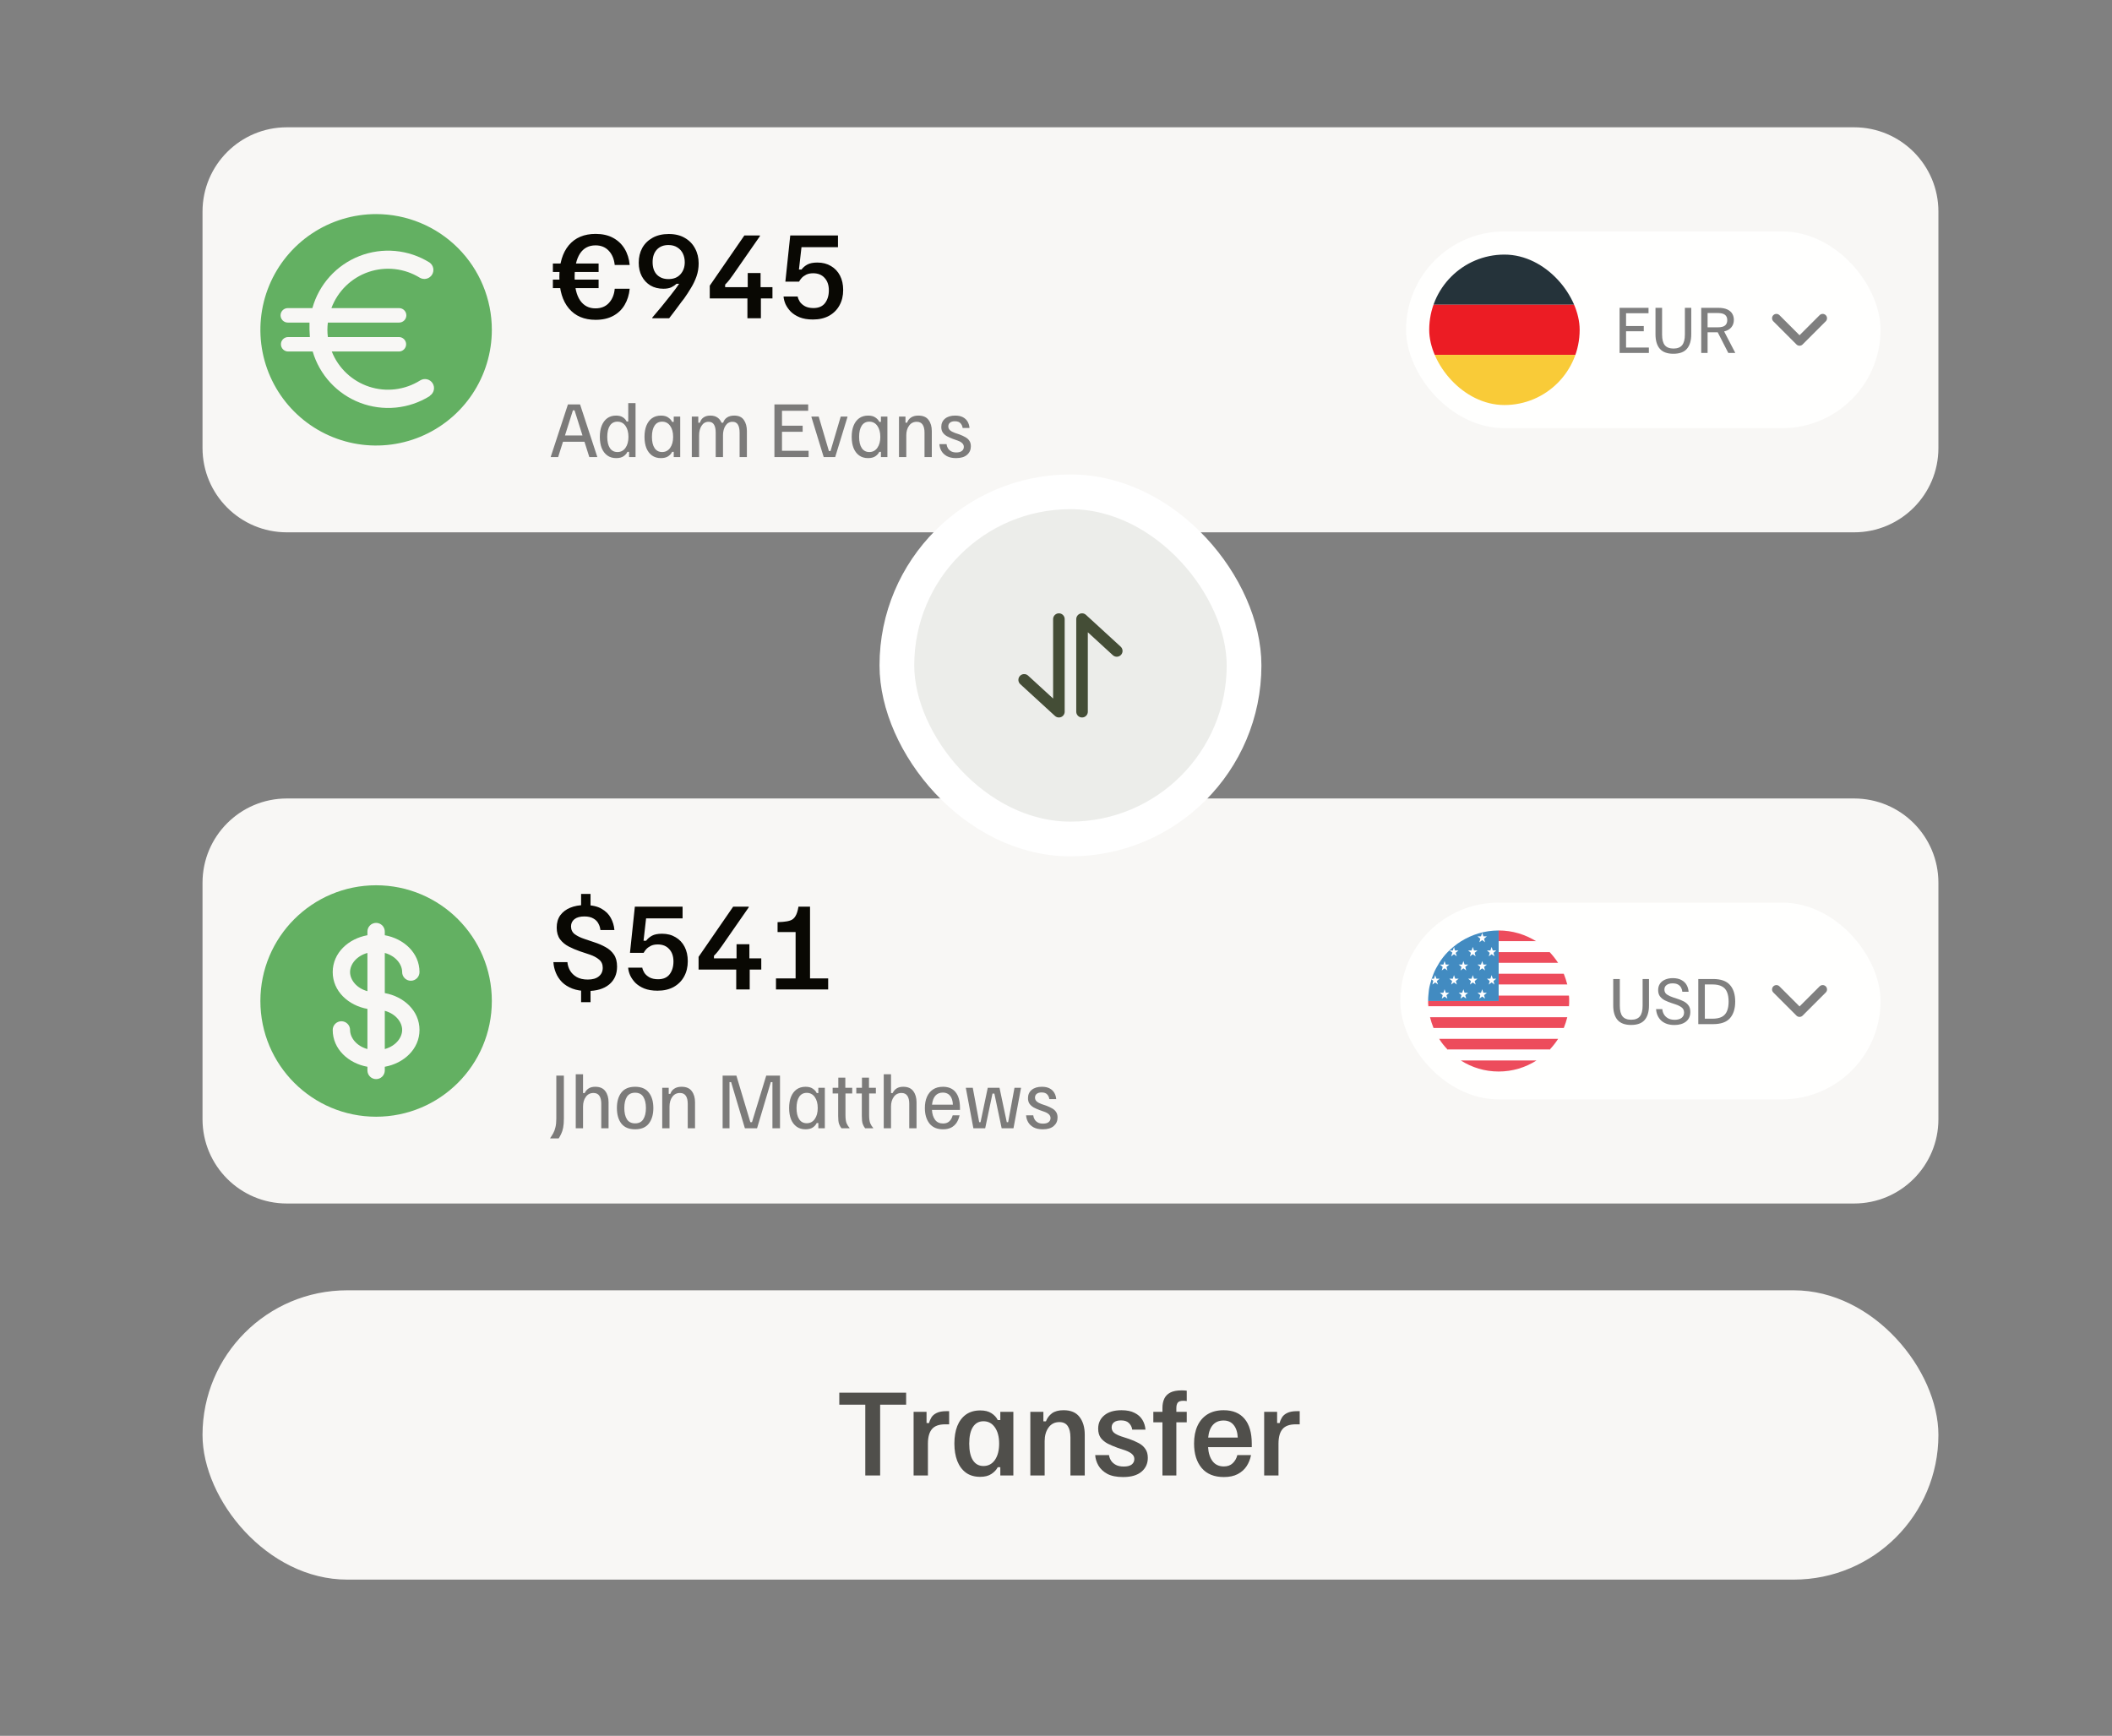 <svg width="365" height="300" viewBox="0 0 365 300" fill="none" xmlns="http://www.w3.org/2000/svg">
<rect x="0" y="0" width="365" height="300" fill="#808080" stroke="none"/>
<path d="M35 36.571C35 28.524 41.524 22 49.571 22H320.429C328.476 22 335 28.524 335 36.571V77.429C335 85.476 328.476 92 320.429 92H49.571C41.524 92 35 85.476 35 77.429V36.571Z" fill="#F8F7F5"/>
<path opacity="0.6" d="M65 37C61.044 37 57.178 38.173 53.889 40.371C50.6 42.568 48.036 45.692 46.522 49.346C45.009 53.001 44.613 57.022 45.384 60.902C46.156 64.781 48.061 68.345 50.858 71.142C53.655 73.939 57.219 75.844 61.098 76.616C64.978 77.387 68.999 76.991 72.654 75.478C76.308 73.964 79.432 71.4 81.629 68.111C83.827 64.822 85 60.956 85 57C85 51.696 82.893 46.609 79.142 42.858C75.391 39.107 70.304 37 65 37ZM74.275 68.45C72.496 69.558 70.484 70.241 68.398 70.443C66.311 70.646 64.206 70.364 62.247 69.618C60.288 68.873 58.527 67.684 57.103 66.146C55.679 64.608 54.63 62.761 54.038 60.75H49.8C49.468 60.75 49.151 60.618 48.916 60.384C48.682 60.15 48.55 59.831 48.55 59.5C48.55 59.169 48.682 58.85 48.916 58.616C49.151 58.382 49.468 58.25 49.8 58.25H53.55C53.55 57.812 53.487 57.362 53.487 56.913V55.75H49.737C49.406 55.75 49.088 55.618 48.854 55.384C48.619 55.15 48.487 54.831 48.487 54.5C48.487 54.169 48.619 53.85 48.854 53.616C49.088 53.382 49.406 53.25 49.737 53.25H53.987C54.553 51.22 55.584 49.349 56.998 47.787C58.412 46.224 60.171 45.012 62.134 44.247C64.098 43.481 66.213 43.184 68.311 43.377C70.41 43.571 72.435 44.251 74.225 45.362C74.556 45.59 74.787 45.937 74.869 46.331C74.951 46.724 74.878 47.134 74.665 47.475C74.453 47.817 74.117 48.063 73.728 48.163C73.338 48.263 72.926 48.209 72.575 48.013C71.26 47.197 69.78 46.684 68.243 46.51C66.705 46.337 65.148 46.506 63.684 47.008C62.221 47.509 60.886 48.329 59.778 49.408C58.669 50.488 57.815 51.8 57.275 53.25H68.975C69.306 53.25 69.624 53.382 69.859 53.616C70.093 53.85 70.225 54.169 70.225 54.5C70.225 54.831 70.093 55.15 69.859 55.384C69.624 55.618 69.306 55.75 68.975 55.75H56.663C56.554 56.58 56.554 57.42 56.663 58.25H68.938C69.269 58.25 69.587 58.382 69.821 58.616C70.056 58.85 70.188 59.169 70.188 59.5C70.188 59.831 70.056 60.15 69.821 60.384C69.587 60.618 69.269 60.75 68.938 60.75H57.337C57.903 62.176 58.775 63.461 59.892 64.512C61.009 65.563 62.344 66.356 63.802 66.833C65.26 67.31 66.805 67.461 68.328 67.273C69.851 67.086 71.314 66.566 72.612 65.75C72.787 65.641 72.98 65.567 73.183 65.533C73.385 65.499 73.593 65.504 73.793 65.55C73.993 65.596 74.182 65.681 74.35 65.8C74.517 65.919 74.66 66.07 74.769 66.244C74.878 66.418 74.952 66.612 74.986 66.814C75.02 67.017 75.014 67.224 74.969 67.424C74.923 67.624 74.838 67.814 74.719 67.981C74.6 68.148 74.449 68.291 74.275 68.4V68.45Z" fill="#008000"/>
<path d="M102.938 55.275C100.958 55.275 99.418 54.621 98.318 53.313C97.218 52.006 96.668 50.184 96.668 47.85C96.668 45.516 97.212 43.694 98.3 42.387C99.4 41.079 100.946 40.425 102.938 40.425C104.112 40.425 105.114 40.651 105.945 41.103C106.788 41.556 107.454 42.185 107.943 42.992C108.432 43.798 108.726 44.733 108.823 45.797H106.238C106.128 44.758 105.78 43.933 105.193 43.322C104.619 42.711 103.861 42.405 102.92 42.405C101.747 42.405 100.848 42.882 100.225 43.835C99.614 44.788 99.308 46.133 99.308 47.868C99.308 49.628 99.62 50.973 100.243 51.902C100.879 52.831 101.765 53.295 102.902 53.295C103.892 53.295 104.674 52.977 105.248 52.342C105.823 51.706 106.153 50.893 106.238 49.903H108.823C108.726 50.954 108.432 51.889 107.943 52.708C107.467 53.515 106.807 54.144 105.963 54.597C105.12 55.049 104.112 55.275 102.938 55.275ZM95.55 49.793V48.327H103.452V49.793H95.55ZM95.55 47.007V45.54H103.452V47.007H95.55ZM112.731 55V54.89C113.232 54.303 113.752 53.686 114.29 53.038C114.827 52.391 115.371 51.712 115.921 51.003C116.215 50.624 116.496 50.258 116.765 49.903C117.033 49.537 117.235 49.249 117.37 49.042H116.93C116.697 49.262 116.398 49.463 116.031 49.647C115.677 49.818 115.218 49.903 114.656 49.903C113.801 49.903 113.049 49.714 112.401 49.335C111.766 48.944 111.271 48.412 110.916 47.74C110.562 47.068 110.385 46.292 110.385 45.412C110.385 44.458 110.586 43.609 110.99 42.863C111.405 42.118 111.998 41.531 112.768 41.103C113.55 40.663 114.485 40.443 115.573 40.443C116.673 40.443 117.602 40.669 118.36 41.122C119.13 41.562 119.716 42.167 120.12 42.937C120.535 43.694 120.743 44.556 120.743 45.522C120.743 46.304 120.621 47.049 120.376 47.758C120.132 48.455 119.814 49.121 119.423 49.757C119.044 50.392 118.647 51.003 118.231 51.59C118.133 51.712 117.981 51.908 117.773 52.177C117.577 52.446 117.351 52.751 117.095 53.093C116.838 53.436 116.581 53.778 116.325 54.12C116.068 54.45 115.842 54.743 115.646 55H112.731ZM115.518 48.235C116.41 48.235 117.101 47.96 117.59 47.41C118.091 46.86 118.341 46.163 118.341 45.32C118.341 44.782 118.237 44.293 118.03 43.853C117.822 43.401 117.504 43.041 117.076 42.772C116.661 42.491 116.141 42.35 115.518 42.35C114.675 42.35 114.008 42.613 113.52 43.138C113.031 43.664 112.786 44.385 112.786 45.302C112.786 46.243 113.037 46.97 113.538 47.483C114.039 47.984 114.699 48.235 115.518 48.235ZM122.662 51.572V49.372L128.639 40.7H131.334V40.81L126.659 47.538C126.475 47.807 126.274 48.082 126.054 48.363C125.846 48.632 125.602 48.907 125.32 49.188V49.628H133.497V51.572H122.662ZM129.17 55V50.6H129.225V47.19H131.444V50.618H131.499V55H129.17ZM140.495 55.22C139.59 55.22 138.82 55.092 138.185 54.835C137.561 54.578 137.048 54.248 136.645 53.845C136.254 53.429 135.954 52.996 135.746 52.543C135.551 52.079 135.441 51.645 135.416 51.242H137.855C137.904 51.523 138.026 51.822 138.221 52.14C138.429 52.446 138.729 52.708 139.12 52.928C139.511 53.136 140 53.24 140.586 53.24C141.479 53.24 142.145 52.953 142.585 52.378C143.025 51.792 143.245 51.058 143.245 50.178C143.245 49.274 143 48.559 142.511 48.033C142.035 47.496 141.375 47.227 140.531 47.227C140.067 47.227 139.67 47.306 139.34 47.465C139.022 47.624 138.759 47.813 138.551 48.033C138.356 48.253 138.203 48.467 138.093 48.675H135.728L136.571 40.7H144.821V42.717H138.515L138.075 46.585H138.515C138.771 46.243 139.108 45.956 139.523 45.723C139.951 45.491 140.531 45.375 141.265 45.375C142.169 45.375 142.951 45.577 143.611 45.98C144.284 46.371 144.803 46.921 145.17 47.63C145.536 48.339 145.72 49.17 145.72 50.123C145.72 51.126 145.506 52.012 145.078 52.782C144.663 53.539 144.064 54.138 143.281 54.578C142.499 55.006 141.57 55.22 140.495 55.22Z" fill="#090803"/>
<path opacity="0.5" d="M95.187 79V78.93L98.15 69.9H100.25L103.213 78.93V79H101.848L99.293 70.915H99.013L96.458 79H95.187ZM97.112 76.352L97.473 75.255H100.833L101.195 76.352H97.112ZM106.487 79.175C105.888 79.175 105.379 79.023 104.959 78.72C104.539 78.417 104.216 77.993 103.99 77.448C103.773 76.896 103.664 76.247 103.664 75.5C103.664 74.753 103.773 74.108 103.99 73.563C104.216 73.011 104.535 72.583 104.947 72.28C105.367 71.977 105.873 71.825 106.464 71.825C106.938 71.825 107.323 71.918 107.619 72.105C107.922 72.292 108.148 72.537 108.295 72.84H108.575V69.667H109.835V79H108.715V78.09H108.435C108.311 78.37 108.089 78.623 107.77 78.848C107.452 79.066 107.024 79.175 106.487 79.175ZM106.709 78.125C107.292 78.125 107.755 77.884 108.097 77.402C108.439 76.919 108.61 76.286 108.61 75.5C108.61 74.714 108.439 74.081 108.097 73.598C107.755 73.116 107.292 72.875 106.709 72.875C106.141 72.875 105.705 73.104 105.402 73.563C105.099 74.022 104.947 74.668 104.947 75.5C104.947 76.332 105.099 76.978 105.402 77.437C105.705 77.896 106.141 78.125 106.709 78.125ZM114.208 79.175C113.609 79.175 113.099 79.023 112.679 78.72C112.259 78.417 111.937 77.993 111.711 77.448C111.493 76.896 111.384 76.247 111.384 75.5C111.384 74.753 111.493 74.108 111.711 73.563C111.937 73.011 112.259 72.583 112.679 72.28C113.107 71.977 113.624 71.825 114.231 71.825C114.76 71.825 115.18 71.938 115.491 72.163C115.81 72.381 116.032 72.63 116.156 72.91H116.436V72H117.556V79H116.436V78.09H116.156C116.032 78.37 115.81 78.623 115.491 78.848C115.172 79.066 114.744 79.175 114.208 79.175ZM114.429 78.125C115.013 78.125 115.475 77.884 115.818 77.402C116.16 76.919 116.331 76.286 116.331 75.5C116.331 74.714 116.16 74.081 115.818 73.598C115.475 73.116 115.013 72.875 114.429 72.875C113.862 72.875 113.426 73.104 113.123 73.563C112.819 74.022 112.668 74.668 112.668 75.5C112.668 76.332 112.819 76.978 113.123 77.437C113.426 77.896 113.862 78.125 114.429 78.125ZM119.56 79V72H120.68V73.062H120.96C121.069 72.665 121.275 72.362 121.578 72.152C121.889 71.934 122.282 71.825 122.757 71.825C123.262 71.825 123.674 71.938 123.993 72.163C124.312 72.381 124.546 72.681 124.693 73.062H124.973C125.106 72.665 125.331 72.362 125.65 72.152C125.977 71.934 126.389 71.825 126.887 71.825C127.657 71.825 128.213 72.078 128.555 72.583C128.905 73.081 129.08 73.723 129.08 74.508V79H127.82V74.777C127.82 74.17 127.723 73.707 127.528 73.388C127.334 73.062 127.023 72.898 126.595 72.898C126.074 72.898 125.669 73.124 125.382 73.575C125.094 74.018 124.95 74.571 124.95 75.232V79H123.69V74.777C123.69 74.17 123.593 73.707 123.398 73.388C123.204 73.062 122.893 72.898 122.465 72.898C121.944 72.898 121.539 73.124 121.252 73.575C120.964 74.018 120.82 74.571 120.82 75.232V79H119.56ZM133.839 79V69.9H139.672V70.997H135.146V73.575H138.716V74.625H135.146V77.903H139.742V79H133.839ZM142.355 79L140.231 72.07V72H141.491L143.253 77.95H143.533L145.295 72H146.461V72.07L144.338 79H142.355ZM150.014 79.175C149.415 79.175 148.906 79.023 148.486 78.72C148.066 78.417 147.743 77.993 147.518 77.448C147.3 76.896 147.191 76.247 147.191 75.5C147.191 74.753 147.3 74.108 147.518 73.563C147.743 73.011 148.066 72.583 148.486 72.28C148.914 71.977 149.431 71.825 150.038 71.825C150.567 71.825 150.987 71.938 151.298 72.163C151.617 72.381 151.838 72.63 151.963 72.91H152.243V72H153.363V79H152.243V78.09H151.963C151.838 78.37 151.617 78.623 151.298 78.848C150.979 79.066 150.551 79.175 150.014 79.175ZM150.236 78.125C150.819 78.125 151.282 77.884 151.624 77.402C151.967 76.919 152.138 76.286 152.138 75.5C152.138 74.714 151.967 74.081 151.624 73.598C151.282 73.116 150.819 72.875 150.236 72.875C149.668 72.875 149.233 73.104 148.929 73.563C148.626 74.022 148.474 74.668 148.474 75.5C148.474 76.332 148.626 76.978 148.929 77.437C149.233 77.896 149.668 78.125 150.236 78.125ZM155.367 79V72H156.487V73.05H156.767C156.899 72.661 157.128 72.362 157.455 72.152C157.782 71.934 158.198 71.825 158.703 71.825C159.52 71.825 160.111 72.078 160.477 72.583C160.85 73.081 161.037 73.723 161.037 74.508V79H159.777V74.777C159.777 74.17 159.668 73.707 159.45 73.388C159.232 73.062 158.894 72.898 158.435 72.898C157.867 72.898 157.424 73.124 157.105 73.575C156.786 74.018 156.627 74.571 156.627 75.232V79H155.367ZM165.241 79.175C164.596 79.175 164.063 79.062 163.643 78.837C163.223 78.603 162.908 78.304 162.698 77.938C162.488 77.565 162.371 77.172 162.348 76.76H163.585C163.608 76.993 163.682 77.223 163.806 77.448C163.931 77.666 164.113 77.845 164.355 77.985C164.596 78.125 164.903 78.195 165.276 78.195C165.688 78.195 166.007 78.109 166.233 77.938C166.458 77.759 166.571 77.526 166.571 77.238C166.571 76.989 166.482 76.779 166.303 76.608C166.132 76.429 165.863 76.274 165.498 76.142L164.67 75.85C164.296 75.71 163.958 75.558 163.655 75.395C163.359 75.224 163.122 75.014 162.943 74.765C162.764 74.508 162.675 74.186 162.675 73.797C162.675 73.198 162.888 72.719 163.316 72.362C163.744 72.004 164.331 71.825 165.078 71.825C165.615 71.825 166.058 71.918 166.408 72.105C166.766 72.292 167.038 72.548 167.225 72.875C167.411 73.194 167.52 73.556 167.551 73.96H166.361C166.33 73.664 166.213 73.4 166.011 73.167C165.809 72.926 165.478 72.805 165.02 72.805C164.654 72.805 164.374 72.887 164.18 73.05C163.985 73.206 163.888 73.419 163.888 73.692C163.888 73.956 163.981 74.174 164.168 74.345C164.355 74.516 164.635 74.672 165.008 74.812L165.836 75.092C166.21 75.232 166.544 75.387 166.84 75.558C167.135 75.722 167.365 75.928 167.528 76.177C167.699 76.426 167.785 76.744 167.785 77.133C167.785 77.732 167.567 78.222 167.131 78.603C166.696 78.984 166.066 79.175 165.241 79.175Z" fill="black"/>
<rect x="243" y="40" width="82" height="34" rx="17" fill="#FFFFFE"/>
<g clip-path="url(#clip0_273_1697)">
<rect x="247" y="44" width="26" height="26" rx="13" fill="white"/>
<rect x="247" y="44" width="26" height="8.667" fill="#25333A"/>
<rect x="247" y="52.666" width="26" height="8.667" fill="#EC1C24"/>
<rect x="247" y="61.334" width="26" height="8.667" fill="#F9CB38"/>
</g>
<path opacity="0.5" d="M279.9 61V53.2H284.9V54.14H281.02V56.35H284.08V57.25H281.02V60.06H284.96V61H279.9ZM289.195 61.14C288.128 61.14 287.345 60.85 286.845 60.27C286.351 59.69 286.105 58.857 286.105 57.77V53.2H287.245V57.82C287.245 58.66 287.401 59.273 287.715 59.66C288.035 60.047 288.535 60.24 289.215 60.24C289.895 60.24 290.391 60.047 290.705 59.66C291.025 59.273 291.185 58.66 291.185 57.82V53.2H292.285V57.77C292.285 58.857 292.038 59.69 291.545 60.27C291.058 60.85 290.275 61.14 289.195 61.14ZM294.009 61V53.2H296.919C297.579 53.2 298.109 53.293 298.509 53.48C298.909 53.667 299.199 53.917 299.379 54.23C299.559 54.543 299.649 54.893 299.649 55.28C299.649 55.787 299.506 56.213 299.219 56.56C298.939 56.907 298.523 57.147 297.969 57.28L299.869 60.94V61H298.689L296.859 57.43H295.109V61H294.009ZM295.109 56.57H296.849C297.449 56.57 297.876 56.463 298.129 56.25C298.383 56.03 298.509 55.723 298.509 55.33C298.509 54.93 298.383 54.627 298.129 54.42C297.876 54.207 297.449 54.1 296.849 54.1H295.109V56.57Z" fill="black"/>
<path opacity="0.5" d="M307 55L311 59L315 55" stroke="black" stroke-width="1.5" stroke-linecap="round" stroke-linejoin="round"/>
<path d="M35 152.571C35 144.524 41.524 138 49.571 138H320.429C328.476 138 335 144.524 335 152.571V193.429C335 201.476 328.476 208 320.429 208H49.571C41.524 208 35 201.476 35 193.429V152.571Z" fill="#F8F7F5"/>
<g opacity="0.6">
<path d="M66.5 174.697C68.372 175.207 69.5 176.645 69.5 178.001C69.5 179.357 68.372 180.795 66.5 181.305V174.697Z" fill="#008000"/>
<path d="M63.5 171.305C61.628 170.795 60.5 169.357 60.5 168.001C60.5 166.645 61.628 165.207 63.5 164.695V171.305Z" fill="#008000"/>
<path fill-rule="evenodd" clip-rule="evenodd" d="M65 153C76.046 153 85 161.954 85 173C85 184.046 76.046 193 65 193C53.954 193 45 184.046 45 173C45 161.954 53.954 153 65 153ZM65 159.501C64.602 159.501 64.221 159.658 63.94 159.939C63.658 160.221 63.5 160.603 63.5 161.001V161.634C60.24 162.218 57.5 164.669 57.5 168.001C57.5 171.332 60.24 173.783 63.5 174.367V181.305C61.628 180.795 60.5 179.357 60.5 178.001C60.5 177.603 60.342 177.221 60.06 176.939C59.779 176.658 59.398 176.501 59 176.501C58.602 176.501 58.221 176.658 57.94 176.939C57.658 177.221 57.5 177.603 57.5 178.001C57.5 181.332 60.24 183.783 63.5 184.367V185.001C63.5 185.398 63.658 185.78 63.94 186.061C64.221 186.342 64.602 186.501 65 186.501C65.398 186.501 65.779 186.342 66.061 186.061C66.342 185.78 66.5 185.398 66.5 185.001V184.367C69.76 183.783 72.5 181.333 72.5 178.001C72.5 174.669 69.76 172.218 66.5 171.634V164.695C68.372 165.207 69.5 166.645 69.5 168.001C69.5 168.398 69.658 168.78 69.939 169.061C70.221 169.342 70.602 169.501 71 169.501C71.398 169.501 71.779 169.342 72.061 169.061C72.342 168.78 72.5 168.398 72.5 168.001C72.5 164.669 69.76 162.218 66.5 161.634V161.001C66.5 160.603 66.342 160.221 66.061 159.939C65.779 159.658 65.398 159.501 65 159.501Z" fill="#008000"/>
</g>
<path d="M101.49 171.275C100.488 171.275 99.626 171.134 98.905 170.853C98.184 170.572 97.591 170.199 97.127 169.735C96.662 169.258 96.308 168.721 96.063 168.122C95.819 167.523 95.678 166.912 95.642 166.288H98.062C98.098 166.777 98.245 167.254 98.502 167.718C98.771 168.183 99.156 168.562 99.657 168.855C100.17 169.148 100.812 169.295 101.582 169.295C102.413 169.295 103.048 169.112 103.488 168.745C103.941 168.378 104.167 167.883 104.167 167.26C104.167 166.661 103.959 166.191 103.543 165.848C103.128 165.494 102.596 165.207 101.948 164.987L100.243 164.418C99.571 164.186 98.923 163.911 98.3 163.593C97.689 163.276 97.188 162.86 96.797 162.347C96.406 161.821 96.21 161.143 96.21 160.312C96.21 159.481 96.412 158.778 96.815 158.203C97.231 157.629 97.805 157.189 98.538 156.883C99.272 156.578 100.115 156.425 101.068 156.425C102.266 156.425 103.226 156.633 103.947 157.048C104.68 157.464 105.218 157.996 105.56 158.643C105.914 159.291 106.122 159.988 106.183 160.733H103.763C103.727 160.342 103.611 159.969 103.415 159.615C103.232 159.248 102.938 158.955 102.535 158.735C102.144 158.503 101.624 158.387 100.977 158.387C100.243 158.387 99.675 158.546 99.272 158.863C98.881 159.181 98.685 159.597 98.685 160.11C98.685 160.684 98.905 161.137 99.345 161.467C99.785 161.784 100.335 162.053 100.995 162.273L102.737 162.86C103.421 163.08 104.057 163.355 104.643 163.685C105.242 164.003 105.725 164.431 106.092 164.968C106.458 165.494 106.642 166.191 106.642 167.058C106.642 168.366 106.183 169.399 105.267 170.157C104.35 170.902 103.091 171.275 101.49 171.275ZM100.427 173.2V169.9H102.058V173.2H100.427ZM100.427 157.8V154.5H102.058V157.8H100.427ZM113.639 171.22C112.735 171.22 111.965 171.092 111.329 170.835C110.706 170.578 110.193 170.248 109.789 169.845C109.398 169.429 109.099 168.996 108.891 168.543C108.695 168.079 108.585 167.645 108.561 167.242H110.999C111.048 167.523 111.17 167.822 111.366 168.14C111.574 168.446 111.873 168.708 112.264 168.928C112.655 169.136 113.144 169.24 113.731 169.24C114.623 169.24 115.289 168.953 115.729 168.378C116.169 167.792 116.389 167.058 116.389 166.178C116.389 165.274 116.145 164.559 115.656 164.033C115.179 163.496 114.519 163.227 113.676 163.227C113.211 163.227 112.814 163.306 112.484 163.465C112.166 163.624 111.904 163.813 111.696 164.033C111.5 164.253 111.348 164.467 111.238 164.675H108.873L109.716 156.7H117.966V158.717H111.659L111.219 162.585H111.659C111.916 162.243 112.252 161.956 112.668 161.723C113.095 161.491 113.676 161.375 114.409 161.375C115.314 161.375 116.096 161.577 116.756 161.98C117.428 162.371 117.948 162.921 118.314 163.63C118.681 164.339 118.864 165.17 118.864 166.123C118.864 167.126 118.65 168.012 118.223 168.782C117.807 169.539 117.208 170.138 116.426 170.578C115.644 171.006 114.715 171.22 113.639 171.22ZM120.729 167.572V165.372L126.705 156.7H129.4V156.81L124.725 163.538C124.542 163.807 124.34 164.082 124.12 164.363C123.912 164.632 123.668 164.907 123.387 165.188V165.628H131.564V167.572H120.729ZM127.237 171V166.6H127.292V163.19H129.51V166.618H129.565V171H127.237ZM134.106 171V169.093H137.498V161.082H134.381V159.377L135.298 159.322C135.799 159.285 136.227 159.206 136.581 159.083C136.948 158.961 137.241 158.717 137.461 158.35C137.693 157.983 137.871 157.433 137.993 156.7H139.991V169.093H143.126V171H134.106Z" fill="#090803"/>
<path opacity="0.5" d="M95.093 196.75V196.68C95.28 196.423 95.451 196.151 95.607 195.863C95.77 195.576 95.898 195.229 95.992 194.825C96.093 194.421 96.143 193.919 96.143 193.32V185.9H97.45V193.32C97.45 193.966 97.407 194.498 97.322 194.918C97.236 195.338 97.123 195.688 96.983 195.968C96.851 196.256 96.707 196.517 96.552 196.75H95.093ZM99.503 195V185.667H100.763V188.91H101.043C101.214 188.56 101.448 188.292 101.743 188.105C102.039 187.918 102.412 187.825 102.863 187.825C103.664 187.825 104.248 188.078 104.613 188.583C104.987 189.081 105.173 189.723 105.173 190.508V195H103.913V190.777C103.913 190.17 103.804 189.707 103.587 189.388C103.369 189.062 103.031 188.898 102.572 188.898C102.004 188.898 101.561 189.124 101.242 189.575C100.923 190.018 100.763 190.571 100.763 191.232V195H99.503ZM109.763 195.175C108.697 195.175 107.904 194.844 107.383 194.183C106.87 193.514 106.613 192.62 106.613 191.5C106.613 190.38 106.87 189.489 107.383 188.828C107.904 188.159 108.697 187.825 109.763 187.825C110.828 187.825 111.618 188.159 112.131 188.828C112.652 189.489 112.913 190.38 112.913 191.5C112.913 192.62 112.652 193.514 112.131 194.183C111.618 194.844 110.828 195.175 109.763 195.175ZM109.763 194.148C110.408 194.148 110.879 193.911 111.175 193.437C111.478 192.962 111.63 192.317 111.63 191.5C111.63 190.683 111.478 190.038 111.175 189.563C110.879 189.089 110.408 188.852 109.763 188.852C109.117 188.852 108.643 189.089 108.34 189.563C108.044 190.038 107.896 190.683 107.896 191.5C107.896 192.317 108.044 192.962 108.34 193.437C108.643 193.911 109.117 194.148 109.763 194.148ZM114.447 195V188H115.567V189.05H115.847C115.979 188.661 116.208 188.362 116.535 188.152C116.862 187.934 117.278 187.825 117.783 187.825C118.6 187.825 119.191 188.078 119.557 188.583C119.93 189.081 120.117 189.723 120.117 190.508V195H118.857V190.777C118.857 190.17 118.748 189.707 118.53 189.388C118.312 189.062 117.974 188.898 117.515 188.898C116.947 188.898 116.504 189.124 116.185 189.575C115.866 190.018 115.707 190.571 115.707 191.232V195H114.447ZM124.884 195V185.9H127.264L129.679 193.95H129.959L132.421 185.9H134.801V195H133.494V187.02H133.214L130.834 195H128.734L126.354 187.02H126.074V195H124.884ZM139.2 195.175C138.601 195.175 138.092 195.023 137.672 194.72C137.252 194.417 136.929 193.993 136.703 193.448C136.485 192.896 136.377 192.247 136.377 191.5C136.377 190.753 136.485 190.108 136.703 189.563C136.929 189.011 137.252 188.583 137.672 188.28C138.099 187.977 138.617 187.825 139.223 187.825C139.752 187.825 140.172 187.938 140.483 188.163C140.802 188.381 141.024 188.63 141.148 188.91H141.428V188H142.548V195H141.428V194.09H141.148C141.024 194.37 140.802 194.623 140.483 194.848C140.164 195.066 139.737 195.175 139.2 195.175ZM139.422 194.125C140.005 194.125 140.468 193.884 140.81 193.402C141.152 192.919 141.323 192.286 141.323 191.5C141.323 190.714 141.152 190.081 140.81 189.598C140.468 189.116 140.005 188.875 139.422 188.875C138.854 188.875 138.418 189.104 138.115 189.563C137.812 190.022 137.66 190.668 137.66 191.5C137.66 192.332 137.812 192.978 138.115 193.437C138.418 193.896 138.854 194.125 139.422 194.125ZM145.427 195C145.256 194.79 145.116 194.537 145.007 194.242C144.906 193.946 144.855 193.503 144.855 192.912V188.98H143.899V188H144.879V186.25H146.092V188H147.282V188.98H146.115V192.713C146.115 193.351 146.182 193.829 146.314 194.148C146.454 194.459 146.621 194.72 146.815 194.93V195H145.427ZM149.515 195C149.344 194.79 149.204 194.537 149.095 194.242C148.994 193.946 148.943 193.503 148.943 192.912V188.98H147.987V188H148.967V186.25H150.18V188H151.37V188.98H150.203V192.713C150.203 193.351 150.269 193.829 150.402 194.148C150.542 194.459 150.709 194.72 150.903 194.93V195H149.515ZM152.728 195V185.667H153.988V188.91H154.268C154.439 188.56 154.672 188.292 154.968 188.105C155.263 187.918 155.637 187.825 156.088 187.825C156.889 187.825 157.472 188.078 157.838 188.583C158.211 189.081 158.398 189.723 158.398 190.508V195H157.138V190.777C157.138 190.17 157.029 189.707 156.811 189.388C156.593 189.062 156.255 188.898 155.796 188.898C155.228 188.898 154.785 189.124 154.466 189.575C154.147 190.018 153.988 190.571 153.988 191.232V195H152.728ZM162.976 195.175C161.949 195.175 161.168 194.841 160.631 194.172C160.102 193.495 159.838 192.604 159.838 191.5C159.838 190.769 159.954 190.131 160.188 189.587C160.429 189.034 160.779 188.603 161.238 188.292C161.704 187.981 162.28 187.825 162.964 187.825C163.921 187.825 164.648 188.136 165.146 188.758C165.651 189.381 165.904 190.283 165.904 191.465V191.827H161.062C161.101 192.511 161.276 193.075 161.588 193.518C161.906 193.954 162.373 194.172 162.988 194.172C163.431 194.172 163.789 194.047 164.061 193.798C164.333 193.549 164.528 193.203 164.644 192.76H165.834C165.733 193.234 165.566 193.654 165.333 194.02C165.099 194.378 164.788 194.662 164.399 194.872C164.01 195.074 163.536 195.175 162.976 195.175ZM161.074 190.917H164.679C164.656 190.24 164.492 189.723 164.189 189.365C163.886 189.007 163.474 188.828 162.953 188.828C162.4 188.828 161.965 189.011 161.646 189.377C161.335 189.742 161.144 190.256 161.074 190.917ZM168.221 195L166.926 188.07V188H168.116L169.224 193.95H169.457L170.706 188H172.736L173.996 193.95H174.229L175.326 188H176.446V188.07L175.151 195H173.109L171.849 189.003H171.522L170.262 195H168.221ZM180.226 195.175C179.58 195.175 179.047 195.062 178.627 194.837C178.207 194.603 177.892 194.304 177.682 193.938C177.472 193.565 177.356 193.172 177.332 192.76H178.569C178.592 192.993 178.666 193.223 178.791 193.448C178.915 193.666 179.098 193.845 179.339 193.985C179.58 194.125 179.887 194.195 180.261 194.195C180.673 194.195 180.992 194.109 181.217 193.938C181.443 193.759 181.556 193.526 181.556 193.238C181.556 192.989 181.466 192.779 181.287 192.608C181.116 192.429 180.848 192.274 180.482 192.142L179.654 191.85C179.281 191.71 178.942 191.558 178.639 191.395C178.343 191.224 178.106 191.014 177.927 190.765C177.748 190.508 177.659 190.186 177.659 189.797C177.659 189.198 177.873 188.719 178.301 188.362C178.728 188.004 179.316 187.825 180.062 187.825C180.599 187.825 181.042 187.918 181.392 188.105C181.75 188.292 182.022 188.548 182.209 188.875C182.396 189.194 182.504 189.556 182.536 189.96H181.346C181.314 189.664 181.198 189.4 180.996 189.167C180.793 188.926 180.463 188.805 180.004 188.805C179.638 188.805 179.358 188.887 179.164 189.05C178.969 189.206 178.872 189.419 178.872 189.692C178.872 189.956 178.966 190.174 179.152 190.345C179.339 190.516 179.619 190.672 179.992 190.812L180.821 191.092C181.194 191.232 181.528 191.387 181.824 191.558C182.119 191.722 182.349 191.928 182.512 192.177C182.683 192.426 182.769 192.744 182.769 193.133C182.769 193.732 182.551 194.222 182.116 194.603C181.68 194.984 181.05 195.175 180.226 195.175Z" fill="black"/>
<rect x="242" y="156" width="83" height="34" rx="17" fill="#FFFFFE"/>
<g clip-path="url(#clip1_273_1697)">
<path d="M265.5 162.681C263.591 161.503 261.397 160.812 259 160.812V162.681H265.5Z" fill="#ED4C5C"/>
<path d="M259 164.55H267.775C267.084 163.859 266.312 163.209 265.5 162.681H259V164.55Z" fill="white"/>
<path d="M259 166.419H269.278C268.831 165.728 268.344 165.119 267.816 164.55H259V166.419Z" fill="#ED4C5C"/>
<path d="M259 168.288H270.253C269.969 167.638 269.644 166.988 269.278 166.419H259V168.288Z" fill="white"/>
<path d="M259 170.156H270.863C270.7 169.506 270.497 168.897 270.253 168.288H259V170.156Z" fill="#ED4C5C"/>
<path d="M259 172.066H271.147C271.106 171.416 270.984 170.806 270.863 170.197H259V172.066Z" fill="white"/>
<path d="M271.147 172.065H259V173H246.812C246.812 173.325 246.812 173.609 246.853 173.934H271.147C271.188 173.609 271.188 173.325 271.188 173C271.188 172.675 271.188 172.35 271.147 172.065Z" fill="#ED4C5C"/>
<path d="M247.138 175.803H270.863C271.025 175.194 271.106 174.585 271.147 173.935H246.853C246.894 174.544 246.975 175.194 247.138 175.803Z" fill="white"/>
<path d="M247.747 177.672H270.253C270.497 177.063 270.7 176.453 270.863 175.803H247.138C247.3 176.453 247.503 177.063 247.747 177.672Z" fill="#ED4C5C"/>
<path d="M248.722 179.541H269.278C269.644 178.931 269.969 178.322 270.253 177.672H247.747C248.031 178.322 248.356 178.931 248.722 179.541Z" fill="white"/>
<path d="M250.184 181.409H267.816C268.344 180.841 268.872 180.191 269.278 179.541H248.722C249.128 180.231 249.656 180.841 250.184 181.409Z" fill="#ED4C5C"/>
<path d="M252.459 183.278H265.541C266.394 182.75 267.125 182.1 267.816 181.409H250.184C250.875 182.14 251.647 182.75 252.459 183.278Z" fill="white"/>
<path d="M259 185.188C261.397 185.188 263.631 184.497 265.541 183.278H252.459C254.369 184.497 256.603 185.188 259 185.188Z" fill="#ED4C5C"/>
<path d="M252.5 162.681C251.647 163.209 250.875 163.859 250.184 164.55C249.616 165.119 249.128 165.769 248.722 166.419C248.356 167.028 247.991 167.637 247.747 168.287C247.503 168.897 247.3 169.506 247.137 170.156C246.975 170.766 246.894 171.375 246.853 172.025C246.812 172.35 246.812 172.675 246.812 173H259V160.812C256.603 160.812 254.409 161.503 252.5 162.681Z" fill="#428BC1"/>
<path d="M256.156 161.219L256.359 161.828H256.969L256.481 162.234L256.644 162.844L256.156 162.478L255.669 162.844L255.831 162.234L255.344 161.828H255.953L256.156 161.219ZM257.781 163.656L257.984 164.266H258.594L258.106 164.672L258.269 165.281L257.781 164.916L257.294 165.281L257.456 164.672L256.969 164.266H257.578L257.781 163.656ZM254.531 163.656L254.734 164.266H255.344L254.856 164.672L255.019 165.281L254.531 164.916L254.044 165.281L254.206 164.672L253.719 164.266H254.328L254.531 163.656ZM256.156 166.094L256.359 166.703H256.969L256.481 167.109L256.644 167.719L256.156 167.353L255.669 167.719L255.831 167.109L255.344 166.703H255.953L256.156 166.094ZM252.906 166.094L253.109 166.703H253.719L253.231 167.109L253.394 167.719L252.906 167.353L252.419 167.719L252.581 167.109L252.094 166.703H252.703L252.906 166.094ZM249.656 166.094L249.859 166.703H250.469L249.981 167.109L250.144 167.719L249.656 167.353L249.169 167.719L249.331 167.109L248.844 166.703H249.453L249.656 166.094ZM257.781 168.531L257.984 169.141H258.594L258.106 169.547L258.269 170.156L257.781 169.791L257.294 170.156L257.456 169.547L256.969 169.141H257.578L257.781 168.531ZM254.531 168.531L254.734 169.141H255.344L254.856 169.547L255.019 170.156L254.531 169.791L254.044 170.156L254.206 169.547L253.719 169.141H254.328L254.531 168.531ZM251.281 168.531L251.484 169.141H252.094L251.606 169.547L251.769 170.156L251.281 169.791L250.794 170.156L250.956 169.547L250.469 169.141H251.078L251.281 168.531ZM256.156 170.969L256.359 171.578H256.969L256.481 171.984L256.644 172.594L256.156 172.228L255.669 172.594L255.831 171.984L255.344 171.578H255.953L256.156 170.969ZM252.906 170.969L253.109 171.578H253.719L253.231 171.984L253.394 172.594L252.906 172.228L252.419 172.594L252.581 171.984L252.094 171.578H252.703L252.906 170.969ZM249.656 170.969L249.859 171.578H250.469L249.981 171.984L250.144 172.594L249.656 172.228L249.169 172.594L249.331 171.984L248.844 171.578H249.453L249.656 170.969ZM250.794 165.281L251.281 164.916L251.769 165.281L251.566 164.672L252.053 164.266H251.444L251.281 163.656L251.078 164.266H250.509L250.997 164.631L250.794 165.281ZM247.544 170.156L248.031 169.791L248.519 170.156L248.316 169.547L248.803 169.141H248.234L248.031 168.531L247.828 169.141H247.422C247.422 169.181 247.381 169.222 247.381 169.262L247.706 169.506L247.544 170.156Z" fill="white"/>
</g>
<path opacity="0.5" d="M281.89 177.14C280.823 177.14 280.04 176.85 279.54 176.27C279.047 175.69 278.8 174.857 278.8 173.77V169.2H279.94V173.82C279.94 174.66 280.097 175.273 280.41 175.66C280.73 176.047 281.23 176.24 281.91 176.24C282.59 176.24 283.087 176.047 283.4 175.66C283.72 175.273 283.88 174.66 283.88 173.82V169.2H284.98V173.77C284.98 174.857 284.733 175.69 284.24 176.27C283.753 176.85 282.97 177.14 281.89 177.14ZM289.375 177.15C288.868 177.15 288.421 177.08 288.035 176.94C287.655 176.8 287.331 176.607 287.065 176.36C286.805 176.107 286.601 175.813 286.455 175.48C286.315 175.147 286.231 174.787 286.205 174.4H287.285C287.305 174.707 287.395 175.003 287.555 175.29C287.715 175.57 287.948 175.8 288.255 175.98C288.568 176.16 288.958 176.25 289.425 176.25C289.931 176.25 290.328 176.14 290.615 175.92C290.901 175.693 291.045 175.387 291.045 175C291.045 174.613 290.905 174.317 290.625 174.11C290.351 173.903 290.005 173.73 289.585 173.59L288.835 173.34C288.455 173.213 288.091 173.067 287.745 172.9C287.398 172.727 287.115 172.5 286.895 172.22C286.675 171.94 286.565 171.573 286.565 171.12C286.565 170.68 286.671 170.307 286.885 170C287.098 169.693 287.395 169.46 287.775 169.3C288.155 169.133 288.595 169.05 289.095 169.05C289.701 169.05 290.201 169.16 290.595 169.38C290.988 169.593 291.285 169.877 291.485 170.23C291.685 170.583 291.798 170.973 291.825 171.4H290.745C290.725 171.153 290.655 170.92 290.535 170.7C290.421 170.48 290.245 170.3 290.005 170.16C289.765 170.02 289.448 169.95 289.055 169.95C288.628 169.95 288.285 170.047 288.025 170.24C287.771 170.427 287.645 170.687 287.645 171.02C287.645 171.393 287.791 171.68 288.085 171.88C288.385 172.08 288.741 172.247 289.155 172.38L289.915 172.63C290.295 172.75 290.651 172.897 290.985 173.07C291.325 173.243 291.598 173.473 291.805 173.76C292.018 174.04 292.125 174.417 292.125 174.89C292.125 175.61 291.875 176.167 291.375 176.56C290.875 176.953 290.208 177.15 289.375 177.15ZM293.502 177V169.2H296.052C297.398 169.2 298.372 169.543 298.972 170.23C299.578 170.91 299.882 171.867 299.882 173.1C299.882 174.333 299.578 175.293 298.972 175.98C298.372 176.66 297.398 177 296.052 177H293.502ZM294.632 176.06H295.952C296.625 176.06 297.165 175.953 297.572 175.74C297.985 175.52 298.282 175.19 298.462 174.75C298.648 174.31 298.742 173.76 298.742 173.1C298.742 172.433 298.648 171.883 298.462 171.45C298.282 171.01 297.985 170.683 297.572 170.47C297.165 170.25 296.625 170.14 295.952 170.14H294.632V176.06Z" fill="black"/>
<path opacity="0.5" d="M307 171L311 175L315 171" stroke="black" stroke-width="1.5" stroke-linecap="round" stroke-linejoin="round"/>
<rect x="155" y="85" width="60" height="60" rx="30" fill="#ECEDEA"/>
<rect x="155" y="85" width="60" height="60" rx="30" stroke="white" stroke-width="6"/>
<path d="M187 123L187 107L193 112.5M183 107L183 123L177 117.5" stroke="#444D36" stroke-width="2" stroke-linecap="round" stroke-linejoin="round"/>
<rect x="35" y="223" width="300" height="50" rx="25" fill="#F8F7F5"/>
<path opacity="0.7" d="M149.542 255V242.772H145.05V240.7H156.6V242.772H152.108V255H149.542ZM157.89 255V244H160.127V245.943H160.567C160.64 245.613 160.775 245.289 160.97 244.972C161.166 244.654 161.465 244.397 161.869 244.202C162.284 243.994 162.847 243.89 163.555 243.89H164.032V246.163H163.354C162.29 246.163 161.527 246.438 161.062 246.988C160.598 247.538 160.365 248.376 160.365 249.5V255H157.89ZM169.393 255.238C168.415 255.238 167.596 255 166.936 254.523C166.276 254.034 165.775 253.356 165.433 252.488C165.103 251.621 164.938 250.618 164.938 249.482C164.938 248.333 165.103 247.331 165.433 246.475C165.775 245.619 166.276 244.953 166.936 244.477C167.608 244 168.433 243.762 169.411 243.762C170.205 243.762 170.847 243.921 171.336 244.238C171.837 244.556 172.204 244.953 172.436 245.43H172.876V244H175.131V255H172.876V253.57H172.436C172.204 254.022 171.837 254.413 171.336 254.743C170.847 255.073 170.199 255.238 169.393 255.238ZM169.961 253.368C170.792 253.368 171.452 253.02 171.941 252.323C172.43 251.614 172.674 250.673 172.674 249.5C172.674 248.327 172.43 247.392 171.941 246.695C171.452 245.986 170.792 245.632 169.961 245.632C169.179 245.632 168.574 245.962 168.146 246.622C167.718 247.282 167.504 248.241 167.504 249.5C167.504 250.759 167.718 251.718 168.146 252.378C168.574 253.038 169.179 253.368 169.961 253.368ZM178.064 255V244H180.319V245.65H180.759C180.979 245.076 181.328 244.611 181.804 244.257C182.293 243.902 182.959 243.725 183.803 243.725C185.062 243.725 185.984 244.116 186.571 244.898C187.17 245.668 187.469 246.695 187.469 247.978V255H184.994V248.437C184.994 247.581 184.842 246.927 184.536 246.475C184.23 246.011 183.748 245.778 183.088 245.778C182.281 245.778 181.652 246.096 181.199 246.732C180.759 247.355 180.539 248.131 180.539 249.06V255H178.064ZM194.096 255.275C192.972 255.275 192.061 255.092 191.364 254.725C190.68 254.346 190.167 253.863 189.824 253.277C189.494 252.69 189.311 252.091 189.274 251.48H191.658C191.707 251.822 191.829 252.146 192.024 252.452C192.232 252.757 192.513 253.002 192.868 253.185C193.222 253.368 193.668 253.46 194.206 253.46C194.817 253.46 195.275 253.344 195.581 253.112C195.887 252.867 196.039 252.549 196.039 252.158C196.039 251.828 195.911 251.547 195.654 251.315C195.398 251.071 194.994 250.851 194.444 250.655L193.124 250.215C192.513 249.995 191.951 249.757 191.438 249.5C190.937 249.231 190.533 248.895 190.228 248.492C189.934 248.076 189.788 247.551 189.788 246.915C189.788 245.962 190.142 245.192 190.851 244.605C191.56 244.018 192.55 243.725 193.821 243.725C194.738 243.725 195.489 243.878 196.076 244.183C196.675 244.477 197.127 244.88 197.433 245.393C197.738 245.894 197.915 246.457 197.964 247.08H195.673C195.612 246.628 195.422 246.249 195.104 245.943C194.799 245.638 194.34 245.485 193.729 245.485C193.204 245.485 192.8 245.595 192.519 245.815C192.25 246.035 192.116 246.328 192.116 246.695C192.116 247.062 192.25 247.367 192.519 247.612C192.8 247.844 193.222 248.058 193.784 248.253L195.086 248.675C195.697 248.883 196.253 249.121 196.754 249.39C197.255 249.647 197.647 249.983 197.928 250.398C198.221 250.802 198.368 251.321 198.368 251.957C198.368 252.947 198.001 253.747 197.268 254.358C196.547 254.969 195.489 255.275 194.096 255.275ZM200.896 255V245.815H199.32V244H200.896V243.322C200.896 242.723 201 242.197 201.208 241.745C201.416 241.293 201.758 240.938 202.235 240.682C202.723 240.425 203.39 240.297 204.233 240.297C204.538 240.297 204.826 240.315 205.095 240.352V242.148C204.948 242.112 204.752 242.093 204.508 242.093C204.031 242.093 203.707 242.203 203.536 242.423C203.377 242.643 203.298 242.961 203.298 243.377V244H205.095V245.815H203.298V255H200.896ZM211.511 255.275C209.837 255.275 208.56 254.756 207.68 253.717C206.8 252.666 206.36 251.254 206.36 249.482C206.36 248.308 206.555 247.294 206.946 246.438C207.337 245.583 207.912 244.917 208.67 244.44C209.44 243.963 210.375 243.725 211.475 243.725C213.051 243.725 214.255 244.22 215.086 245.21C215.917 246.188 216.333 247.624 216.333 249.518V250.105H208.78C208.841 251.107 209.097 251.914 209.55 252.525C210.014 253.136 210.668 253.442 211.511 253.442C212.147 253.442 212.654 253.258 213.033 252.892C213.424 252.525 213.693 252.054 213.84 251.48H216.205C216.07 252.189 215.813 252.831 215.435 253.405C215.068 253.967 214.561 254.419 213.913 254.762C213.265 255.104 212.465 255.275 211.511 255.275ZM208.798 248.455H213.913C213.864 247.514 213.626 246.787 213.198 246.273C212.782 245.76 212.202 245.503 211.456 245.503C210.686 245.503 210.075 245.754 209.623 246.255C209.171 246.756 208.896 247.489 208.798 248.455ZM218.476 255V244H220.713V245.943H221.153C221.226 245.613 221.361 245.289 221.556 244.972C221.752 244.654 222.051 244.397 222.455 244.202C222.87 243.994 223.433 243.89 224.141 243.89H224.618V246.163H223.94C222.876 246.163 222.113 246.438 221.648 246.988C221.184 247.538 220.951 248.376 220.951 249.5V255H218.476Z" fill="#090803"/>
<defs>
<clipPath id="clip0_273_1697">
<rect x="247" y="44" width="26" height="26" rx="13" fill="white"/>
</clipPath>
<clipPath id="clip1_273_1697">
<rect width="26" height="26" fill="white" transform="translate(246 160)"/>
</clipPath>
</defs>
</svg>
